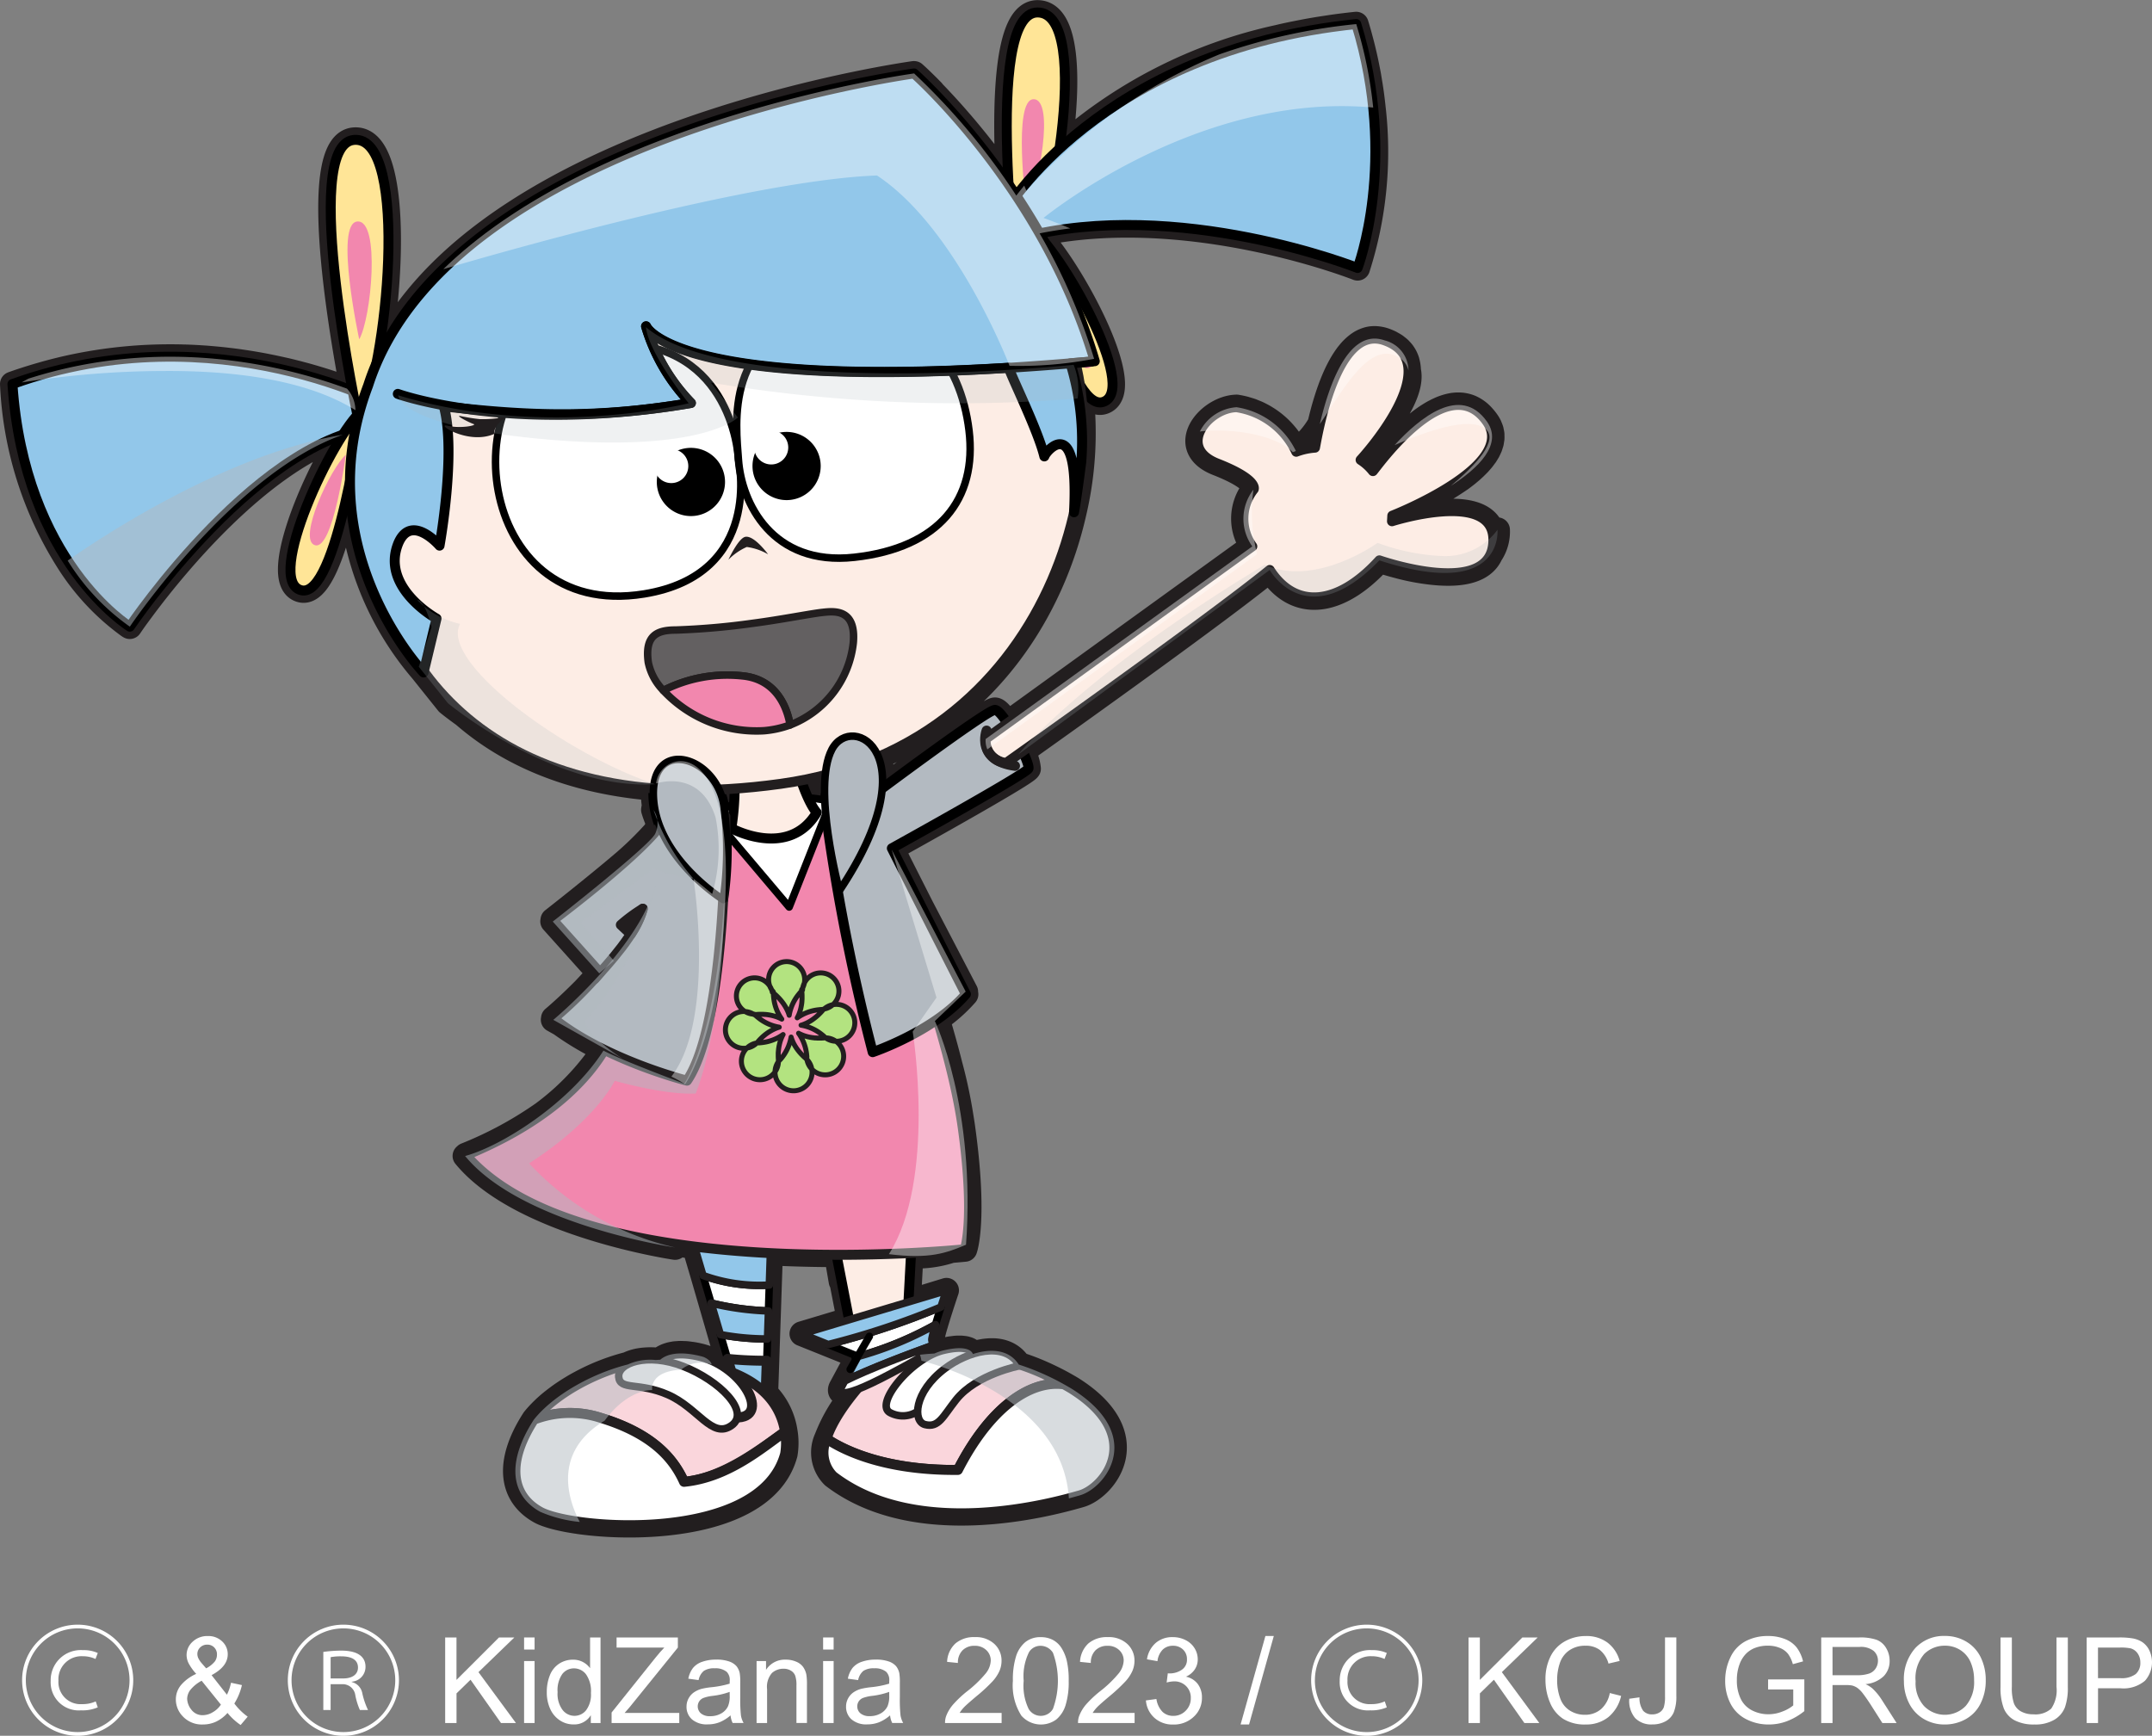 <svg xmlns="http://www.w3.org/2000/svg" width="216.021" height="174.265" viewBox="0 0 216.021 174.265">
  <rect x="0" y="0" width="216.021" height="174.265" fill="#808080" stroke="none"/>
  <g id="グループ_249" data-name="グループ 249" transform="translate(-905.804 -7132.014)">
    <g id="グループ_210" data-name="グループ 210" transform="translate(47.397 6739.928)">
      <path id="パス_832" data-name="パス 832" d="M1008.726,445.277a4.8,4.8,0,0,1-.444.543c-.614-4.438-10.145-1.4-10.145-1.4l.031-.562a35.7,35.7,0,0,0,6.871-3.675l.026-.018c.148-.108.292-.218.433-.328l.058-.044c.133-.1.26-.211.386-.318l.077-.063c.118-.1.23-.2.34-.307.031-.028.063-.055.092-.083.1-.1.2-.2.3-.3l.1-.1c.089-.1.17-.191.252-.287.033-.04.07-.079.1-.118.075-.093.143-.187.211-.281.031-.043.068-.087.1-.13.062-.091.115-.183.17-.274.028-.048.06-.1.087-.143.048-.089.087-.178.128-.268.022-.051.05-.1.071-.152.035-.088.059-.177.086-.266.016-.052.038-.105.051-.158.021-.088.031-.177.044-.265.007-.053.021-.107.026-.16a2.429,2.429,0,0,0,0-.27c0-.052,0-.105,0-.158a2.294,2.294,0,0,0-.053-.28c-.01-.049-.013-.1-.028-.147a2.608,2.608,0,0,0-.116-.305c-.018-.04-.028-.081-.047-.122a3.061,3.061,0,0,0-.252-.425c-.11-.156-.224-.3-.338-.428l-.086-.1a4.047,4.047,0,0,0-.343-.339l-.009-.01a3.8,3.8,0,0,0-.368-.276q-.045-.03-.09-.057a3.388,3.388,0,0,0-.358-.194l-.022-.011a2.878,2.878,0,0,0-.39-.139l-.094-.026a3.09,3.09,0,0,0-.365-.07c-.013,0-.024-.005-.036-.006a3.2,3.2,0,0,0-.4-.02l-.1,0a3.42,3.42,0,0,0-.362.03c-.018,0-.036,0-.053.006-.136.019-.272.048-.408.081l-.107.028c-.116.032-.232.067-.349.108l-.073.024c-.133.048-.267.1-.4.163l-.116.053c-.11.051-.218.1-.326.162-.032.016-.064.031-.1.048-.13.071-.259.145-.388.223l-.129.081c-.1.062-.2.125-.293.191-.04.027-.079.052-.119.08-.122.084-.243.172-.363.262-.049.036-.1.073-.145.11l-.25.2-.143.116c-.111.091-.221.184-.329.278l-.166.146-.2.176c-.057.053-.115.105-.17.157-.1.09-.192.181-.286.272l-.191.188-.133.133c-.225.228-.442.454-.648.678l-.033.034h0l-.015.017.014-.017c-1.37.6-2.558,1.193-3.294,1.573-.071-.049-.118-.079-.118-.079a29.426,29.426,0,0,0,2.525-3.233c1.4-1.913,2.653-4.163,2.28-5.741a3.516,3.516,0,0,0-.144-.937l0-.01a2.932,2.932,0,0,0-.16-.4c-.006-.012-.01-.025-.017-.038a2.768,2.768,0,0,0-.209-.344c-.015-.021-.027-.042-.041-.062a2.873,2.873,0,0,0-.255-.291c-.025-.026-.047-.054-.073-.079a3.349,3.349,0,0,0-.3-.245c-.038-.029-.07-.06-.109-.087a4.069,4.069,0,0,0-.362-.214c-.046-.025-.084-.053-.132-.077a5.232,5.232,0,0,0-.581-.246,3.281,3.281,0,0,0-.415-.116l-.118-.021a2.852,2.852,0,0,0-.3-.037c-.036,0-.072-.006-.108-.007a2.685,2.685,0,0,0-.382.016l-.026,0a2.709,2.709,0,0,0-.341.07c-.034.009-.068.02-.1.031a2.75,2.75,0,0,0-.27.1c-.029.012-.058.023-.087.037a3.131,3.131,0,0,0-.336.182l-.037.025a3.477,3.477,0,0,0-.285.206c-.03.022-.058.046-.086.069-.083.069-.165.142-.245.219l-.065.061c-.1.1-.2.205-.294.317-.012.015-.024.031-.037.046-.082.1-.163.2-.242.3l-.07.1c-.075.1-.148.209-.219.319-.016.022-.03.044-.045.067q-.129.2-.252.414l-.038.068c-.068.12-.135.243-.2.368l-.059.113c-.064.126-.128.255-.189.386l-.033.068c-.072.155-.141.312-.21.471l-.038.092q-.081.193-.159.39c-.016.042-.034.085-.051.128-.053.139-.106.279-.157.42l-.023.064c-.058.16-.114.322-.168.483-.015.042-.029.085-.042.127-.04.121-.078.241-.116.361l-.047.15c-.041.132-.08.263-.119.393l-.024.081c-.044.151-.086.3-.127.449l-.045.167c-.025.094-.05.188-.074.28-.017.063-.032.125-.048.186-.023.092-.046.181-.068.271s-.048.2-.071.294c-.015.063-.031.126-.044.187h0l-.006.027.006-.027a8.541,8.541,0,0,1-2.406,2.7c-.03-.067-.081-.172-.156-.312l-.014-.023c-.034-.063-.07-.129-.114-.2s-.077-.127-.119-.194c-.018-.028-.031-.053-.05-.082-.067-.1-.141-.213-.223-.327l-.023-.03c-.075-.1-.155-.21-.243-.32l-.062-.072c-.079-.1-.162-.194-.251-.294-.029-.032-.061-.065-.092-.1q-.127-.138-.268-.276c-.039-.038-.081-.076-.121-.114-.093-.087-.188-.173-.29-.258-.049-.042-.1-.082-.148-.123-.1-.081-.207-.161-.315-.24-.058-.042-.116-.084-.177-.125q-.164-.113-.34-.219c-.067-.042-.133-.083-.2-.123-.119-.068-.245-.132-.372-.2-.075-.038-.149-.076-.227-.113-.133-.061-.274-.117-.414-.172-.081-.032-.158-.066-.241-.1-.158-.056-.323-.1-.489-.152-.076-.021-.148-.047-.227-.067-.248-.063-.506-.118-.776-.161a3.4,3.4,0,0,0-.555.06l-.03.006a3.991,3.991,0,0,0-.524.142l-.046.017a4.547,4.547,0,0,0-.494.21l-.052.027a4.793,4.793,0,0,0-.463.272l-.047.031a4.736,4.736,0,0,0-.427.328l-.037.031a4.787,4.787,0,0,0-.386.381l-.021.023a3.964,3.964,0,0,0-.334.432l-.006.008c-.83,1.257-.736,2.808,1.5,3.683,4.149,1.628,3.65,2.583,3.65,2.583a.344.344,0,0,0,.007-.2c-.014.082-.024.163-.036.245a4.751,4.751,0,0,0-.111,5.693L959.54,464.7c-.51-.783-.988-1.35-1.266-1.343-.651.018-7.907,5.349-11.31,7.875a6.961,6.961,0,0,0-.391-3.159c11.293-4.91,17.467-14.865,19.654-24.553v.006c0-.011.006-.029.009-.042a34.9,34.9,0,0,0,.574-12.762c.769,1.272,1.569,1.985,2.354,1.715,3.12-1.075-2.367-11.748-5.92-16.061-.109-.2-.219-.387-.328-.581.028-.1.056-.2.086-.3.944-.187,1.892-.342,2.842-.459h0c14.354-1.777,28.84,3.969,28.84,3.969a38.3,38.3,0,0,0,1.565-16.111h0c-.024-.243-.054-.49-.083-.737-.025-.212-.053-.426-.082-.641s-.061-.452-.1-.681c-.024-.167-.053-.336-.081-.5-.033-.205-.066-.409-.1-.616-.031-.171-.063-.344-.1-.516-.039-.21-.081-.421-.124-.633q-.052-.255-.108-.512c-.049-.224-.1-.449-.154-.675-.038-.162-.076-.323-.116-.486-.062-.255-.13-.512-.2-.77-.036-.137-.07-.273-.109-.41-.109-.4-.224-.8-.348-1.2-.737.076-1.458.165-2.168.262-.254.035-.5.074-.751.112-.443.066-.882.134-1.315.208-.308.052-.613.107-.917.164q-.515.1-1.021.2c-.349.071-.7.142-1.036.219-.223.049-.44.1-.659.154a48.394,48.394,0,0,0-21.924,11.2c1-6.963.823-13.681-2.2-13.687-3.192-.007-3.354,9.317-2.916,17.237-.1-.143-.2-.281-.294-.421-.131-.187-.262-.373-.391-.555l-.355-.491-.266-.362q-.294-.4-.586-.785c-.077-.1-.153-.2-.23-.3-.125-.163-.249-.325-.372-.483-.061-.078-.12-.154-.181-.23q-.325-.418-.646-.814l-.18-.221q-.592-.729-1.151-1.382l-.146-.169q-.322-.373-.629-.722l-.105-.119c-.116-.131-.231-.259-.343-.384-.029-.032-.058-.062-.086-.094-.2-.221-.392-.431-.579-.633l-.124-.132q-.462-.5-.862-.907L952,401.24l-.371-.377-.128-.128c-.066-.065-.128-.127-.19-.187l-.136-.134-.242-.235-.119-.115-.12-.114-.168-.159-.078-.073-.1-.089-.044-.041-.089-.08-.021-.019-.024-.022-.031,0-.013,0-.07.01-.046.007-.089.013-.087.013-.073.011c-.225.034-.544.084-.945.15l-.054.009-.309.052-.056.01c-8.312,1.412-43.486,8.523-52.216,28.884,1.736-8.7,2.128-22.865-2.233-22.5-4.4.366-1.512,17.98-.144,25.191q-.42-.162-.877-.327c-.155-.056-.311-.112-.472-.168-.123-.044-.247-.087-.374-.13-.251-.086-.506-.172-.77-.257-.115-.038-.235-.075-.353-.112-.188-.06-.378-.119-.573-.178-.14-.042-.279-.085-.422-.127-.284-.083-.573-.167-.869-.249l-.425-.113q-.3-.081-.609-.159c-.164-.042-.329-.084-.5-.125-.284-.07-.574-.138-.868-.2-.2-.046-.4-.089-.6-.132s-.389-.083-.585-.122-.4-.081-.6-.12c-.248-.047-.5-.092-.753-.136-.291-.051-.585-.1-.882-.146-.181-.029-.363-.056-.546-.083-.234-.034-.468-.068-.707-.1-.194-.025-.392-.048-.588-.072-.393-.047-.789-.091-1.192-.13l-.505-.046c-.268-.023-.536-.046-.808-.065L878.6,428q-.783-.051-1.586-.076c-.154,0-.31-.009-.466-.012q-1.425-.031-2.91.024l-.447.019q-1.5.072-3.059.247l-.458.054q-1.555.192-3.157.5l-.5.1q-1.582.325-3.2.78l-.581.168c-.854.253-1.713.525-2.579.837a36.24,36.24,0,0,0,5.545,17.724h0l0,0a23.508,23.508,0,0,0,6.09,6.536h0c.044.029.078.052.1.066l.006,0,.035.022s.039-.058.112-.163l.013-.019.136-.2.012-.016c.115-.164.265-.376.448-.63l0,0,.3-.406.019-.026.345-.465.012-.016c3.189-4.268,11.4-14.328,19.98-17.325h0c-3.182,4.943-7.2,14.8-4.192,15.6,2.121.564,3.858-5.731,4.932-11.037a30.044,30.044,0,0,0,7.206,19.115l2.61,3.262s.586.485,1.607,1.214c4.485,3.9,10.717,6.668,19.041,7.348a7.2,7.2,0,0,0-.016.854,8.888,8.888,0,0,0,.2,1.473,2.152,2.152,0,0,0-.168-.3s.041.146.129.4a1.96,1.96,0,0,0-.149-.264,10.661,10.661,0,0,0,.39,1.078,2.679,2.679,0,0,0-.068-.352l.01.028c.028.1.055.188.085.282,0,.042.006.084.008.127-.014-.03-.023-.056-.035-.085a2.427,2.427,0,0,1,0,.539,2.3,2.3,0,0,1-.154.507,33.439,33.439,0,0,1-3.093,3.057c-3.039,2.6-7.242,5.884-7.242,5.884l.063.069-.083.065,4.626,5.158-.294.43c-.279.311-.682.753-1.148,1.245-1.746,1.771-3.11,2.907-3.11,2.907l.073.057-.092.078.749.42a29.126,29.126,0,0,0,4.371,2.589l-.057.1-.032-.017a25.947,25.947,0,0,1-6.1,6.349,38.123,38.123,0,0,1-7.7,4.153c.011.014.024.026.036.04l-.125.04c5.686,6.913,21.084,9.181,21.084,9.181a22.961,22.961,0,0,1-3.067-.875c1.648.316,3.326.576,5.007.786l.858,2.906,2.8,9.655a7.8,7.8,0,0,0-3.046-1.565c-.271-.068-.528-.121-.772-.161-.084-.015-.158-.02-.239-.03-.153-.022-.309-.045-.451-.056-.08-.006-.15,0-.227-.008-.13-.005-.263-.013-.383-.011-.066,0-.122.01-.185.014-.12.007-.241.013-.35.027-.047.007-.088.018-.133.026a3.286,3.286,0,0,0-.329.067c-.031.008-.056.019-.086.028a3.1,3.1,0,0,0-.306.107c-.016.007-.03.016-.047.023a2.485,2.485,0,0,0-.277.146l-.02.015a1.831,1.831,0,0,0-.238.179h0c-.139,0-.282.015-.424.023h-.044a6.978,6.978,0,0,0-1.191.016l-.019,0c-.123.013-.242.029-.358.048h0a4.5,4.5,0,0,0-.927.253l-.03.012c-.087.036-.17.073-.249.114h-.009a20.949,20.949,0,0,0-4.629,1.8l-.233.125c-.162.089-.323.178-.481.27-.108.062-.212.127-.317.191-.215.13-.426.262-.632.4-.132.087-.263.175-.391.264-.1.072-.205.145-.3.219q-.219.16-.429.325c-.073.057-.148.114-.22.172-.2.164-.4.332-.584.5-.057.051-.11.1-.166.156-.142.134-.28.269-.411.406-.053.055-.106.109-.158.165-.17.185-.334.37-.482.558-2.85,4.421-2.222,7.66.644,9.241a3.5,3.5,0,0,0,.334.159c.04.018.087.035.131.052.087.035.175.069.273.1.061.022.127.043.192.064.09.028.181.057.277.085l.245.068c.091.024.184.048.28.071s.2.048.3.071c.088.02.18.039.271.058.118.025.235.05.358.074l.215.039c.307.055.628.108.965.156l.135.021h0c6.681.925,18.692.254,20.609-6.83a6.689,6.689,0,0,0-.009-2.226q-.2.138-.413.291.215-.153.413-.291a6.845,6.845,0,0,0-1.946-3.839l.112-3.291.073-2.187.095-2.808.087-2.6.108-3.207c2.315.119,4.553.168,6.635.17l.461,2.686.056-.022.748,3.854-4.737,1.422,2.642,1.062,2.794,1.124.062.315-1.2,2.23-.357.663s-.627,1.007,1.531.211a16.255,16.255,0,0,0-3,4.91,3.345,3.345,0,0,0,.672,3.766c8.331,6.376,21.57,2.828,24.556,1.981l.219-.062c2.5-.715,6.694-5.943-.816-10.681-.263-.16-.525-.309-.787-.456-.356-.2-.71-.384-1.063-.561-.1-.049-.194-.094-.291-.141-.269-.13-.535-.255-.8-.372l-.271-.119c-.318-.136-.632-.263-.945-.382l-.083-.032q-.551-.207-1.092-.381l-.012-.017a3.1,3.1,0,0,0-.374-.469l-.044-.045a2.782,2.782,0,0,0-.708-.505l-.037-.018a3.076,3.076,0,0,0-.5-.188l-.049-.015a3.85,3.85,0,0,0-.852-.118c-.037,0-.073,0-.11,0a5.03,5.03,0,0,0-.516.024l-.083.007c-.094.01-.188.023-.283.039l-.135.024c-.159.029-.317.063-.476.1l-.133.035c-.1.027-.192.054-.289.085a.7.7,0,0,0-.112-.181l-.008-.008a.854.854,0,0,0-.163-.144l-.034-.02a1.2,1.2,0,0,0-.2-.1.834.834,0,0,0-.08-.024,1.654,1.654,0,0,0-.229-.06c-.045-.009-.1-.012-.147-.018-.078-.009-.155-.02-.244-.023-.071,0-.154,0-.233,0s-.156,0-.244.007c-.11.008-.233.026-.354.042-.074.01-.14.014-.218.027-.208.034-.429.078-.671.134-.138.033-.279.076-.42.123l-.084.028c-.143.05-.285.1-.427.167h0l-.027,0c-.293.016-.579.036-.852.061.913-.573.988-.765.881-.94-.089-.146-.3-.282-.245-.626a14.4,14.4,0,0,1,.359-1.4c.167-.567.366-1.2.548-1.767.293-.912.543-1.65.543-1.65L949.6,522.8l.248-4.623a11.117,11.117,0,0,0,4.051-.547c.874-.071,1.359-.121,1.359-.121a3.723,3.723,0,0,0,.12-.456h0v0c.241-1.134.679-4.517-.336-11.8-.051-.361-.11-.73-.171-1.1a47.956,47.956,0,0,0-1.088-5.11c-.389-1.547-.823-3.1-1.276-4.614a15.272,15.272,0,0,0,2.86-2.521l-.1-.189.075-.071-4.426-8.49c-1.628-3.215-2.985-5.9-2.985-5.9s13.494-7.464,13.712-8a4.43,4.43,0,0,0-.573-1.741c4.981-3.539,19.813-14.123,24.793-18.2a5.112,5.112,0,0,0,.467.652c.064.081.131.151.2.227l.037.041c2.591,2.955,6.483,2.314,10.306-1.886,0,0,.769.268,1.9.56a22.212,22.212,0,0,0,3.185.617c2.525.306,5.217.12,6.075-1.791A4.06,4.06,0,0,0,1008.726,445.277Zm-77.609,28h0l.021-.012Zm-.535-1.927.013.03-.014-.03Zm.455,1.395c-.008-.04-.02-.078-.029-.118C931.017,472.663,931.029,472.7,931.037,472.741Zm-.114-.474c-.01-.038-.024-.074-.035-.112C930.9,472.193,930.913,472.229,930.923,472.267Zm-.147-.456-.036-.088Zm1.311.993.006,0h0Zm.071-1.548h0c0,.021,0,.042,0,.063Zm0,.115c-.009.5-.031.975-.062,1.412C932.126,472.346,932.148,471.87,932.157,471.371Zm-.543,1.639-.035.017Zm.1,3.148-.407-.481h0l.407.482Zm9.2-1.348Zm.38-.934,0-.023h0Zm-.466-1.54.07.01Zm-1.323-.163c-.045-.1-.088-.2-.131-.3.043.1.086.2.131.3h0Zm-.642-1.612q.053.15.108.3C938.939,470.76,938.9,470.661,938.868,470.561Zm.161.443c.038.1.077.2.116.3C939.106,471.206,939.067,471.105,939.029,471Zm.172.442c.041.1.082.2.124.3C939.283,471.65,939.242,471.549,939.2,471.446Zm-16.524,12.625c.024-.059.048-.118.07-.177C922.725,483.953,922.7,484.012,922.677,484.071Zm-.539,1.12c-.015.024-.027.049-.041.074C922.111,485.24,922.123,485.215,922.138,485.191Zm.357-.7c-.029.062-.057.123-.087.184C922.438,484.616,922.466,484.555,922.495,484.493Zm-.76,1.367-.027.042h0c.013-.019.022-.038.034-.057l0,0c-.013.02-.024.041-.037.061h0Zm19.413-13.476.05.008h0Zm.031-1.112v0Zm-9.411,58.336.072.243-.051-.042Zm.266,9.613c-.079.042-.159.083-.239.124C931.875,539.3,931.955,539.263,932.034,539.221Zm-.67.341c-.074.036-.151.07-.227.106C931.213,539.632,931.29,539.6,931.364,539.562Zm1.955-1.077-.25.151Zm-.634.376-.246.139Zm1.246-.761c-.083.054-.167.108-.252.161C933.764,538.208,933.848,538.154,933.931,538.1Zm-3.25,1.776-.2.083Zm-.7.281-.139.049Zm-2.071.581-.024.005h0Zm-.024.005c.061-.01.119-.025.18-.036C928.008,540.718,927.95,540.733,927.889,540.743Zm.778-.161c.107-.026.211-.058.316-.086C928.878,540.524,928.774,540.556,928.667,540.582Zm.755-.209c.116-.035.228-.076.341-.115C929.65,540.3,929.538,540.338,929.422,540.373Zm.733-.25c.116-.043.23-.09.345-.136C930.385,540.033,930.271,540.08,930.155,540.123Zm.712-.286c.113-.049.225-.1.338-.153C931.092,539.736,930.981,539.788,930.867,539.837Zm.686-.316c.112-.055.221-.11.33-.167C931.774,539.411,931.665,539.466,931.553,539.521Zm.664-.341c.108-.058.214-.117.32-.176C932.431,539.063,932.325,539.122,932.217,539.18Zm.639-.359c.1-.061.207-.122.309-.184C933.063,538.7,932.961,538.76,932.856,538.821Zm.615-.374q.15-.093.294-.186Q933.621,538.354,933.471,538.447Zm.593-.382c.093-.061.186-.123.277-.185C934.25,537.942,934.158,538,934.064,538.065Zm.565-.384.263-.182Zm.545-.383.244-.174C935.337,537.181,935.255,537.239,935.174,537.3Zm1.173-.853c.092-.068.181-.132.27-.2Zm-.635.464.22-.16Zm.819-.6c.09-.064.181-.13.267-.19C936.712,536.175,936.621,536.241,936.531,536.3Zm-2.263,1.576.254-.169Zm.567-.38.256-.178Zm.539-.373.272-.193Zm.517-.367.418-.3Zm60.4-97.452c-.029.037-.053.066-.065.079-.049-.07-.1-.139-.161-.206.057.067.112.136.161.206C996.235,439.376,996.26,439.345,996.288,439.309Zm-.271-.177c-.046-.052-.093-.1-.142-.15C995.924,439.03,995.971,439.08,996.017,439.132Zm-.8-.71-.014-.01Zm.617.514c-.056-.054-.113-.108-.171-.158C995.717,438.828,995.774,438.881,995.83,438.936Zm-.187-.173c-.063-.055-.123-.105-.182-.152C995.52,438.658,995.58,438.708,995.643,438.763Zm-.248-.2-.089-.068Zm3.375-5.654-.017.033Zm-.8,1.424c-.015.025-.03.049-.046.073C997.936,434.378,997.951,434.354,997.966,434.329Zm-7.178.8.016-.07Zm-.087.4,0-.019Zm-.272,1.393c-.009.045-.017.082-.022.106C990.412,437.006,990.42,436.97,990.429,436.924Z" fill="#221e1f" stroke="#221e1f" stroke-linecap="round" stroke-linejoin="round" stroke-width="2.5"/>
      <g id="グループ_202" data-name="グループ 202">
        <path id="パス_833" data-name="パス 833" d="M960.617,421.493s-3.6-28.169,1.944-28.157C968.211,393.348,963.908,416.8,960.617,421.493Z" fill="#ffe597" stroke="#000" stroke-linecap="round" stroke-linejoin="round" stroke-width="1"/>
        <path id="パス_834" data-name="パス 834" d="M961.419,412.814s-1.378-10.772.743-10.768C964.323,402.05,962.677,411.021,961.419,412.814Z" fill="#f287ae"/>
        <path id="パス_835" data-name="パス 835" d="M961.775,414.884s3.85,18.767,7.389,17.548C972.765,431.191,964.9,417.159,961.775,414.884Z" fill="#ffe597" stroke="#000" stroke-linecap="round" stroke-linejoin="round" stroke-width="1"/>
        <path id="パス_836" data-name="パス 836" d="M963.3,418.467s2.316,11.281,4.442,10.548C969.9,428.269,965.176,419.834,963.3,418.467Z" fill="#f287ae"/>
        <path id="パス_837" data-name="パス 837" d="M941.691,514.54l3.486,17.968,3.934-.626.983-18.326S947.59,515.7,941.691,514.54Z" fill="#fdede5" stroke="#000" stroke-linecap="round" stroke-linejoin="round" stroke-width="1"/>
        <g id="グループ_195" data-name="グループ 195">
          <path id="パス_838" data-name="パス 838" d="M965.22,531.069a23.076,23.076,0,0,0-18.344-2.136s-4.353,4.037-5.5,7.588c1.421.969,5.544,3.209,13.188,3.139C957.662,533.6,961.672,530.585,965.22,531.069Z" fill="#fad6dc" stroke="#221e1f" stroke-linecap="round" stroke-linejoin="round" stroke-width="1"/>
          <path id="パス_839" data-name="パス 839" d="M942.048,540.287c8.55,6.543,22.273,2.634,24.775,1.919s6.694-5.943-.816-10.681c-.263-.16-.525-.309-.787-.456-3.548-.484-7.558,2.531-10.656,8.591-7.644.07-11.767-2.17-13.188-3.139A3.345,3.345,0,0,0,942.048,540.287Z" fill="#fff" stroke="#221e1f" stroke-linecap="round" stroke-linejoin="round" stroke-width="1"/>
        </g>
        <g id="グループ_196" data-name="グループ 196">
          <path id="パス_840" data-name="パス 840" d="M952.861,523.3a78.6,78.6,0,0,1-11.316,3.763l2.985,1.2,0,0a34.872,34.872,0,0,0,7.786-3.2C952.48,524.505,952.679,523.873,952.861,523.3Z" fill="#fff" stroke="#000" stroke-linecap="round" stroke-linejoin="round" stroke-width="0.75"/>
          <path id="パス_841" data-name="パス 841" d="M953.4,521.655l-14.5,4.351,2.642,1.062a78.6,78.6,0,0,0,11.316-3.763C953.154,522.393,953.4,521.655,953.4,521.655Z" fill="#92c7ea" stroke="#221e1f" stroke-linecap="round" stroke-linejoin="round" stroke-width="0.75"/>
          <path id="パス_842" data-name="パス 842" d="M952.313,525.072a34.872,34.872,0,0,1-7.786,3.2l-1.323,2.465c2.392-1.2,6.448-2.723,8.995-3.641-.089-.146-.3-.282-.245-.626A14.4,14.4,0,0,1,952.313,525.072Z" fill="#92c7ea" stroke="#221e1f" stroke-linecap="round" stroke-linejoin="round" stroke-width="0.75"/>
          <path id="パス_843" data-name="パス 843" d="M942.847,531.4s-1.16,1.856,5.047-1.451c4.158-2.215,4.488-2.555,4.3-2.853-2.547.918-6.6,2.438-8.995,3.641Z" fill="#fff" stroke="#221e1f" stroke-linecap="round" stroke-linejoin="round" stroke-width="0.75"/>
        </g>
        <g id="グループ_197" data-name="グループ 197">
          <path id="パス_844" data-name="パス 844" d="M935.79,516.408l.09-2.673s-2.95,2.5-8.4,1.34l.488,1.653A21.751,21.751,0,0,0,935.79,516.408Z" fill="none" stroke="#f287ae" stroke-linecap="round" stroke-linejoin="round" stroke-width="1"/>
          <path id="パス_845" data-name="パス 845" d="M935.632,521.1a16.571,16.571,0,0,1-6.659-.96l.817,2.766a27.874,27.874,0,0,0,5.755.791Z" fill="#fff" stroke="#000" stroke-linecap="round" stroke-linejoin="round" stroke-width="0.75"/>
          <path id="パス_846" data-name="パス 846" d="M930.723,526.07l.721,2.44a37.323,37.323,0,0,0,3.933.185l.073-2.187A25.133,25.133,0,0,1,930.723,526.07Z" fill="#fff" stroke="#000" stroke-linecap="round" stroke-linejoin="round" stroke-width="0.75"/>
          <path id="パス_847" data-name="パス 847" d="M935.632,521.1l.158-4.7a21.751,21.751,0,0,1-7.826.32l1.009,3.415A16.571,16.571,0,0,0,935.632,521.1Z" fill="#92c7ea" stroke="#221e1f" stroke-linecap="round" stroke-linejoin="round" stroke-width="0.75"/>
          <path id="パス_848" data-name="パス 848" d="M935.545,523.7a27.874,27.874,0,0,1-5.755-.791l.933,3.161a25.133,25.133,0,0,0,4.727.438Z" fill="#92c7ea" stroke="#221e1f" stroke-linecap="round" stroke-linejoin="round" stroke-width="0.75"/>
          <path id="パス_849" data-name="パス 849" d="M931.444,528.51l1.128,3.82h2.681l.124-3.635A37.323,37.323,0,0,1,931.444,528.51Z" fill="#92c7ea" stroke="#221e1f" stroke-linecap="round" stroke-linejoin="round" stroke-width="1"/>
        </g>
        <g id="グループ_198" data-name="グループ 198">
          <path id="パス_850" data-name="パス 850" d="M918.66,534.416c5.162,1.566,7.308,4,8.411,6.438,4.057-.351,7.963-3.529,10.14-5.029-.424-2.665-2.486-6.633-11.707-7.209-4.517-.282-10.845,2.638-13.512,6A10.018,10.018,0,0,1,918.66,534.416Z" fill="#fad6dc" stroke="#221e1f" stroke-linecap="round" stroke-linejoin="round" stroke-width="1"/>
          <path id="パス_851" data-name="パス 851" d="M912.636,543.862c3.321,1.833,22.143,3.212,24.584-5.811a6.689,6.689,0,0,0-.009-2.226c-2.177,1.5-5.678,4.6-10.14,5.029-1.1-2.436-3.249-4.872-8.411-6.438a10.018,10.018,0,0,0-6.668.2C909.142,539.042,909.77,542.281,912.636,543.862Z" fill="#fff" stroke="#221e1f" stroke-linecap="round" stroke-linejoin="round" stroke-width="1"/>
        </g>
        <path id="パス_852" data-name="パス 852" d="M948.367,482.4s5.371,13.509,6.674,22.841.215,12.262.215,12.262-38.466,4.015-50.076-9.441c14.858-6.1,15.585-14.843,15.733-15.463l3.364-15.354,19.261-2.822A29.069,29.069,0,0,1,948.367,482.4Z" fill="#f287ae" stroke="#221e1f" stroke-linecap="round" stroke-linejoin="round" stroke-width="1"/>
        <path id="パス_853" data-name="パス 853" d="M931,482.4s-6.728-4.178-7-10.308,6.511-4.069,7.108,1.139A34.965,34.965,0,0,1,931,482.4Z" fill="#b3bac1" stroke="#000" stroke-linecap="round" stroke-linejoin="round" stroke-width="1"/>
        <path id="パス_854" data-name="パス 854" d="M941.533,475.45a204.28,204.28,0,0,0,4.477,22.268s6.155-2.078,9.356-5.821c-2.28-4.449-7.433-14.649-7.433-14.649s13.494-7.464,13.712-8-2.517-5.915-3.371-5.893-13.055,9.176-13.055,9.176-2.473-3.809-3.938-.608C941.389,473.6,941.533,475.45,941.533,475.45Z" fill="#b3bac1" stroke="#000" stroke-linecap="round" stroke-linejoin="round" stroke-width="1"/>
        <path id="パス_855" data-name="パス 855" d="M930.011,474.143l7.615,9.005,4.2-10.642S933.233,470.72,930.011,474.143Z" fill="#fff" stroke="#000" stroke-linecap="round" stroke-linejoin="round" stroke-width="0.75"/>
        <path id="パス_856" data-name="パス 856" d="M938.057,467.916s1.086,4.287,2.333,5.751c-2.82,4.72-8.571,1.574-8.571,1.574a26.361,26.361,0,0,0,.217-6.62A15.6,15.6,0,0,1,938.057,467.916Z" fill="#fdede5" stroke="#000" stroke-linecap="round" stroke-linejoin="round" stroke-width="1"/>
        <path id="パス_857" data-name="パス 857" d="M895.476,443.478c.719,14.763,11.806,31.395,41.3,27.3,28.638-3.981,34.682-34.777,27.774-47.01C964.552,423.763,894.182,416.855,895.476,443.478Z" fill="#fdede5" stroke="#221e1f" stroke-linecap="round" stroke-linejoin="round" stroke-width="1"/>
        <path id="パス_858" data-name="パス 858" d="M897.915,433.16s-17.739-9.929-38.258-2.516C860.848,448.516,871.439,455,871.439,455s13.37-19.857,25.814-20.121C898.709,434.219,897.915,433.16,897.915,433.16Z" fill="#92c7ea" stroke="#000" stroke-linecap="round" stroke-linejoin="round" stroke-width="1"/>
        <path id="パス_859" data-name="パス 859" d="M959.338,413.3s9.4-16.15,35.214-18.8c4.236,13.768.132,24.49.132,24.49s-18-7.148-33.757-3.045C959.338,415.553,959.338,413.3,959.338,413.3Z" fill="#92c7ea" stroke="#000" stroke-linecap="round" stroke-linejoin="round" stroke-width="1"/>
        <path id="パス_860" data-name="パス 860" d="M996.871,448.343c-4.183,4.6-8.454,4.945-11.006.966-6.021,4.924-26.447,19.368-26.447,19.368a2.229,2.229,0,0,1-2.068-2.4l26.766-19.337a4.753,4.753,0,0,1,.14-5.738s.5-.955-3.65-2.583-.911-5.6,1.926-5.651a7.945,7.945,0,0,1,5.993,4.471,6.758,6.758,0,0,1,1.882-.41c.171-.771,1.987-12.555,7-10.768,6.546,2.333-2.42,12-2.42,12a5.054,5.054,0,0,1,1.236,1.122c.335-.346,7.511-10.575,11.451-4.971,3.165,4.5-9.506,9.443-9.506,9.443l-.031.562s10.178-3.247,10.178,1.865C1008.315,452.344,996.871,448.343,996.871,448.343Z" fill="#fdede5" stroke="#221e1f" stroke-linecap="round" stroke-linejoin="round" stroke-width="1"/>
        <path id="パス_861" data-name="パス 861" d="M932.533,438.22c-.238-3.669-2.867-14.093-16.807-11.125-11.925,2.539-9.991,27.433,7.339,24.618C935.136,449.752,932.533,438.22,932.533,438.22Z" fill="#fff" stroke="#000" stroke-linecap="round" stroke-linejoin="round" stroke-width="0.75"/>
        <path id="パス_862" data-name="パス 862" d="M932.533,438.22c.3,4.351,3.387,10.727,11.636,9.814,8.521-.944,12.346-5.825,11.511-12.731s-5.159-12.9-14.014-11.554C930.96,425.371,932.3,434.848,932.533,438.22Z" fill="#fff" stroke="#000" stroke-linecap="round" stroke-linejoin="round" stroke-width="0.75"/>
        <path id="パス_863" data-name="パス 863" d="M942.668,481.5s-2.772-10.338-.756-14.173S951.825,467.8,942.668,481.5Z" fill="#b3bac1" stroke="#000" stroke-linecap="round" stroke-linejoin="round" stroke-width="0.75"/>
        <g id="グループ_199" data-name="グループ 199">
          <path id="パス_864" data-name="パス 864" d="M910.318,432.632l.017-.023Z"/>
        </g>
        <g id="グループ_200" data-name="グループ 200">
          <path id="パス_865" data-name="パス 865" d="M941,453.564c-1.163.122-4.227.735-7.043,1.1a73.078,73.078,0,0,1-7.718.674c-1.9,0-3.123.551-2.757,3.246a5.648,5.648,0,0,0,1.515,2.821,14.13,14.13,0,0,1,7.942-1.464c3.542.345,4.517,3.384,4.785,4.926a10,10,0,0,0,6.338-8.243C944.364,453.2,942.16,453.441,941,453.564Z" fill="#636061" stroke="#221e1f" stroke-linecap="round" stroke-linejoin="round" stroke-width="0.75"/>
          <path id="パス_866" data-name="パス 866" d="M932.935,459.943a14.13,14.13,0,0,0-7.942,1.464,12.8,12.8,0,0,0,10.123,4.039,9.949,9.949,0,0,0,2.6-.577C937.452,463.327,936.477,460.288,932.935,459.943Z" fill="#f287ae" stroke="#221e1f" stroke-linecap="round" stroke-linejoin="round" stroke-width="0.75"/>
        </g>
        <g id="グループ_201" data-name="グループ 201">
          <path id="パス_867" data-name="パス 867" d="M931.221,474.047s-4.286-4.557-6.238.488c-1.79,2.984-11.069,9.93-11.069,9.93l4.721,5.262a40.619,40.619,0,0,1-4.667,4.612c5.209,4.178,13.4,6.239,13.4,6.239C931.438,494.61,931.221,474.047,931.221,474.047ZM921.709,485.9l-.2-.228-.78-.734a15.757,15.757,0,0,1,2.2-1.621A9.15,9.15,0,0,1,921.709,485.9Z" fill="#b3bac1" stroke="#221e1f" stroke-linecap="round" stroke-linejoin="round" stroke-width="1"/>
        </g>
        <path id="パス_868" data-name="パス 868" d="M918.1,490.367c1.355-1.542,4.18-4.518,4.827-7.047" fill="none" stroke="#221e1f" stroke-linecap="round" stroke-linejoin="round" stroke-width="1"/>
        <path id="パス_869" data-name="パス 869" d="M928.684,530.939c-2.659-1.219-3.505-.621-4.215-.976s-.045-2.795,4.259-1.73,7.144,6.255,3.506,6.166C930.947,534.444,930.814,531.915,928.684,530.939Z" fill="#fff" stroke="#221e1f" stroke-linecap="round" stroke-linejoin="round" stroke-width="1"/>
        <path id="パス_870" data-name="パス 870" d="M955.061,529.986c1.42-.976,2.018-3.262-1.932-2.331-3.217.76-7.008,5.413-5.368,6.256a2.7,2.7,0,0,0,2.8-.154c.843-.955,2.174-2.286,2.174-2.286Z" fill="#fff" stroke="#221e1f" stroke-linecap="round" stroke-linejoin="round" stroke-width="0.75"/>
        <path id="パス_871" data-name="パス 871" d="M957.443,465.43s-1.136,2.992,2.852,3.545" fill="none" stroke="#221e1f" stroke-linecap="round" stroke-linejoin="round" stroke-width="1"/>
        <path id="パス_872" data-name="パス 872" d="M894.409,434.351s-5.99-27.76-.461-28.22C899.577,405.661,897.288,429.4,894.409,434.351Z" fill="#ffe597" stroke="#000" stroke-linecap="round" stroke-linejoin="round" stroke-width="1"/>
        <path id="パス_873" data-name="パス 873" d="M894.465,426.153s-2.511-11.636-.194-11.829C896.631,414.128,895.672,424.078,894.465,426.153Z" fill="#f287ae"/>
        <path id="パス_874" data-name="パス 874" d="M894.743,433.307s-2.5,18.993-6.118,18.031C884.944,450.357,891.79,435.8,894.743,433.307Z" fill="#ffe597" stroke="#000" stroke-linecap="round" stroke-linejoin="round" stroke-width="1"/>
        <path id="パス_875" data-name="パス 875" d="M893.121,437.748s-1.259,9.562-3.08,9.077C888.187,446.331,891.634,439,893.121,437.748Z" fill="#f287ae"/>
        <path id="パス_876" data-name="パス 876" d="M931,482.4s-6.728-4.178-7-10.308,6.511-4.069,7.108,1.139A34.965,34.965,0,0,1,931,482.4Z" fill="#b3bac1" stroke="#000" stroke-linecap="round" stroke-linejoin="round" stroke-width="0.75"/>
        <line id="線_8" data-name="線 8" y1="3.313" x2="1.927" transform="translate(943.749 526.249)" fill="none" stroke="#000" stroke-linecap="round" stroke-linejoin="round" stroke-width="0.75"/>
        <path id="パス_877" data-name="パス 877" d="M925.439,532.1c-2.929-1.274-4.791-.4-4.925-1.775s2.84-2.484,6.478-1.064,6.789,4.57,4.836,5.945S928.5,533.433,925.439,532.1Z" fill="#fff" stroke="#221e1f" stroke-linecap="round" stroke-linejoin="round" stroke-width="0.75"/>
        <path id="パス_878" data-name="パス 878" d="M960.76,529.208s-4.341.826-6.387,3.417c-1.331,1.685-1.739,2.826-3.106,2.484-1.243-.31-1.157-3.253,1.995-5.634C955.437,527.833,959.253,526.59,960.76,529.208Z" fill="#fff" stroke="#221e1f" stroke-linecap="round" stroke-linejoin="round" stroke-width="0.75"/>
      </g>
      <g id="sombraluces">
        <path id="パス_879" data-name="パス 879" d="M931.113,473.233a5.965,5.965,0,0,0-1.5-3.349c.819-.024,1.663-.074,2.52-.136a24.789,24.789,0,0,1-.035,3.053,6.889,6.889,0,0,0-.977.472C931.116,473.259,931.115,473.247,931.113,473.233Zm10.276,1.508-.471.069.378-.959C941.324,474.149,941.354,474.445,941.389,474.741Zm-10.059,1.474c-.005-.177-.013-.357-.023-.539l.408.483Zm9.868-3.823c-.407-.066-.991-.15-1.688-.219a25.756,25.756,0,0,1-1.157-3.2c1.1-.2,2.162-.429,3.19-.687A13.474,13.474,0,0,0,941.2,472.392Zm-20.471,12.549a15.757,15.757,0,0,1,2.2-1.621l-1.539,2.247Zm.982.962h0l.039-.062C921.733,485.861,921.722,485.882,921.709,485.9Zm.387-.636c.017-.029.031-.059.047-.089C922.127,485.208,922.113,485.238,922.1,485.267Zm.31-.587c.032-.063.061-.126.09-.189C922.467,484.554,922.438,484.617,922.406,484.68Zm.271-.607c.024-.06.048-.119.07-.179C922.725,483.954,922.7,484.013,922.677,484.073Z" fill="none"/>
        <path id="パス_880" data-name="パス 880" d="M924.287,470.61s4.435-1.535,5.97,3.411a16.092,16.092,0,0,1-.34,7.677c-.171-.171-1.877-1.535-1.877-1.535s2.217,14.071-2.217,19.872a10.12,10.12,0,0,1,1.364.768s3.753-4.947,4.094-20.129S924.628,467.369,924.287,470.61Z" fill="none" opacity="0.4" style="mix-blend-mode: overlay;isolation: isolate"/>
        <path id="パス_881" data-name="パス 881" d="M924.033,473.264a20.3,20.3,0,0,0,4.007,6.9,15.872,15.872,0,0,1-4.007-1l-7.33,5.419,3.347,3.824-1.469,1.265-4.667-5.2s9.641-7.536,10.278-8.811A2.438,2.438,0,0,0,924.033,473.264Z" fill="none" opacity="0.5" style="mix-blend-mode: multiply;isolation: isolate"/>
        <path id="パス_882" data-name="パス 882" d="M924.192,480.913a31.386,31.386,0,0,1-7.069,13.62c.8,1.912,3.883,3.75,3.883,3.75l-7.038-3.944S922.439,487.288,924.192,480.913Z" fill="none" opacity="0.5" style="mix-blend-mode: multiply;isolation: isolate"/>
        <path id="パス_883" data-name="パス 883" d="M941.389,474.741l2.723,24.976,5.736-3.665-3.5,1.435Z" fill="none" opacity="0.5" style="mix-blend-mode: multiply;isolation: isolate"/>
        <path id="パス_884" data-name="パス 884" d="M935.74,517.9l-4.992,1.658,1.047,10.314-2.821-9.726-.858-2.906Z" fill="none" opacity="0.5" style="mix-blend-mode: multiply;isolation: isolate"/>
        <path id="パス_885" data-name="パス 885" d="M949.861,517.885l-7.024,2.867-.462-2.687Z" fill="none" opacity="0.2" style="mix-blend-mode: multiply;isolation: isolate"/>
        <path id="パス_886" data-name="パス 886" d="M1008.726,445.277a6.5,6.5,0,0,1-5.426,2.637,21.2,21.2,0,0,1-6.61-1.327s-6.211,4.5-11.33,2.2c-18.2,10.967-24.751,19.048-24.751,19.048l25.256-18.524s3.707,6.594,11.006-.966C1009.408,452.437,1008.726,445.277,1008.726,445.277Z" fill="#b3bac1" opacity="0.2" style="mix-blend-mode: multiply;isolation: isolate"/>
        <path id="パス_887" data-name="パス 887" d="M988.417,438.413s4.558,1.934,2.9,5.525A17.3,17.3,0,0,0,988.417,438.413Z" fill="none" opacity="0.2" style="mix-blend-mode: multiply;isolation: isolate"/>
      </g>
      <path id="パス_888" data-name="パス 888" d="M940.415,438.872a3.048,3.048,0,1,1-3.048-3.049A3.049,3.049,0,0,1,940.415,438.872Z" stroke="#000" stroke-linecap="round" stroke-linejoin="round" stroke-width="0.75"/>
      <path id="パス_889" data-name="パス 889" d="M930.811,440.472a3.049,3.049,0,1,1-3.049-3.048A3.048,3.048,0,0,1,930.811,440.472Z" stroke="#000" stroke-linecap="round" stroke-linejoin="round" stroke-width="0.75"/>
      <path id="パス_890" data-name="パス 890" d="M927.5,438.877a1.707,1.707,0,1,1-1.707-1.706A1.706,1.706,0,0,1,927.5,438.877Z" fill="#fff"/>
      <path id="パス_891" data-name="パス 891" d="M937.532,437.009a1.706,1.706,0,1,1-1.706-1.706A1.706,1.706,0,0,1,937.532,437.009Z" fill="#fff"/>
      <path id="パス_892" data-name="パス 892" d="M902.961,432.888c7.09.782,14.455,1.418,24.8-.342a18.7,18.7,0,0,1-4.5-7.7s2.617,6.216,36.4,4.16c.429,1.243,2.958,6.343,3.579,8.9.065-.4,3.525-4.689,2.979,5.609.1-.447.433-2.76.725-5.03a26.722,26.722,0,0,0-1.083-9.928q1.2-.1,2.442-.209c-5.107-17.378-18.141-28.887-18.141-28.887s-46.8,6.4-54.8,31.325c-6.243,16.435,5.564,28.811,5.564,28.811l1.3-5.412s-5.7-3.14-3.81-7.621c1.313-2.951,4.115.3,4.115.3S904.225,437.521,902.961,432.888Z" fill="#92c7ea" stroke="#000" stroke-linecap="round" stroke-linejoin="round" stroke-width="1"/>
      <path id="パス_893" data-name="パス 893" d="M898.342,431.63s11.051,4.041,29.419.916a18.7,18.7,0,0,1-4.5-7.7s2.726,7.27,44.721,3.535" fill="none" stroke="#000" stroke-linecap="round" stroke-linejoin="round" stroke-width="1"/>
      <path id="パス_894" data-name="パス 894" d="M898.377,431.774s0,3.188,15.3,4.462,18.8-2.232,18.8-2.232L929.77,430.5a149.854,149.854,0,0,0,36.812,1.593,6.468,6.468,0,0,0-.4-3.379s-34.338,3.539-42.942-3.792c.318,2.71,4.3,7.649,4.3,7.649S913.2,436.236,898.377,431.774Z" fill="#b3bac1" opacity="0.2" style="mix-blend-mode: multiply;isolation: isolate"/>
      <path id="パス_895" data-name="パス 895" d="M966.007,531.525c-.263-.16-.525-.309-.787-.456a24.791,24.791,0,0,0-4.547-1.988c-.988-1.542-2.836-1.622-4.6-1.06-.226-.523-1.067-.807-2.94-.366a5.638,5.638,0,0,0-.932.318c-.513.028-.994.071-1.445.123a3.281,3.281,0,0,1,.146.6s14.149,3.308,14.8,13.82c.48-.127.864-.236,1.123-.31C969.326,541.491,973.517,536.263,966.007,531.525Z" fill="#b3bac1" opacity="0.5" style="mix-blend-mode: multiply;isolation: isolate"/>
      <path id="パス_896" data-name="パス 896" d="M919.1,534.714c2.389-3.241,4.776-3.071,4.776-3.071s-.341-1.877,2.9-2.047a3.15,3.15,0,0,1,3.07-.511s-.032-.429-.807-.764c-.1-.031-.208-.063-.314-.088-2.2-.545-3.443-.173-4.045.367-.148,0-.3.016-.453.024a5.446,5.446,0,0,0-2.793.446c-3.683.927-7.519,3.119-9.445,5.551-2.85,4.421-2.222,7.66.644,9.241a13.18,13.18,0,0,0,3.975,1.02C915.606,543,913.648,537.986,919.1,534.714Z" fill="#b3bac1" opacity="0.5" style="mix-blend-mode: multiply;isolation: isolate"/>
      <path id="パス_897" data-name="パス 897" d="M900.29,452.33a8.655,8.655,0,0,0,4.3,2.391c-2.071,3.825,10.517,13.067,19.6,16.1-10.3.589-20.82-8.138-20.82-8.138l-2.924-3.655,1.275-3.983S901.087,452.33,900.29,452.33Z" fill="#b3bac1" opacity="0.2" style="mix-blend-mode: multiply;isolation: isolate"/>
      <g id="グループ_209" data-name="グループ 209">
        <g id="グループ_208" data-name="グループ 208">
          <g id="sombraluces-2" data-name="sombraluces">
            <g id="グループ_203" data-name="グループ 203">
              <path id="パス_898" data-name="パス 898" d="M996.25,402.884a43.379,43.379,0,0,0-1.7-8.379,58.732,58.732,0,0,0-13.736,3.038,53.47,53.47,0,0,0-19.363,13.7c-.077-.178-.155-.347-.232-.521-.3.368-.567.7-.795,1a67.424,67.424,0,0,0-10.256-12.264s-31.538,4.318-47.26,19.655c3.884-1.151,30.58-8.936,43.531-9.41,8.018,5.288,13.306,19.106,13.306,19.106a39.383,39.383,0,0,0,8.49-.7,60,60,0,0,0-5.47-12.592q1.534-.313,3.077-.5c-1.573-.661-2.685-1.05-2.685-1.05S978.624,401.254,996.25,402.884Z" fill="#fff" opacity="0.4" style="mix-blend-mode: overlay;isolation: isolate"/>
            </g>
            <g id="グループ_204" data-name="グループ 204">
              <path id="パス_899" data-name="パス 899" d="M990.407,437.03c.044-.2.2-1.129.487-2.368a8.519,8.519,0,0,1-2.407,2.7l.038.083A6.758,6.758,0,0,1,990.407,437.03Z" fill="none"/>
              <path id="パス_900" data-name="パス 900" d="M984.263,441c-.014.082-.024.164-.036.246.011-.016.018-.031.029-.046A.344.344,0,0,0,984.263,441Z" fill="none"/>
              <path id="パス_901" data-name="パス 901" d="M996.223,439.388c.11-.113.954-1.287,2.176-2.616-1.37.6-2.559,1.193-3.294,1.573A4.732,4.732,0,0,1,996.223,439.388Z" fill="none"/>
              <path id="パス_902" data-name="パス 902" d="M997.506,435.041c1.408-1.917,2.664-4.175,2.285-5.755C999.834,431.094,998.691,433.278,997.506,435.041Z" fill="none"/>
              <path id="パス_903" data-name="パス 903" d="M988.178,437.48a1.411,1.411,0,0,0,.309-.123,7.942,7.942,0,0,0-5.955-4.388,4.458,4.458,0,0,0-3.681,2.439C981.6,435.056,986.284,435.586,988.178,437.48Z" fill="#fff" opacity="0.4" style="mix-blend-mode: overlay;isolation: isolate"/>
              <path id="パス_904" data-name="パス 904" d="M1007.674,434.417c-2.65-3.769-6.763-.376-9.275,2.355,3.232-1.417,7.458-2.878,9.056-1.68,1.524,1.144-.943,3.724-3.419,5.779C1006.839,439.068,1009.27,436.687,1007.674,434.417Z" fill="#fff" opacity="0.4" style="mix-blend-mode: overlay;isolation: isolate"/>
              <path id="パス_905" data-name="パス 905" d="M984.227,441.249a4.751,4.751,0,0,0-.111,5.692L957.35,466.278a2.222,2.222,0,0,0,.168,1.04l27.078-19.6A16.953,16.953,0,0,1,984.227,441.249Z" fill="#fff" opacity="0.4" style="mix-blend-mode: overlay;isolation: isolate"/>
              <path id="パス_906" data-name="パス 906" d="M998.755,427.928a2.082,2.082,0,0,1,1.036,1.358,3.135,3.135,0,0,0-2.384-3.024c-3.722-1.327-5.681,4.827-6.513,8.4C993.19,431.269,995.889,426.257,998.755,427.928Z" fill="#fff" opacity="0.4" style="mix-blend-mode: overlay;isolation: isolate"/>
            </g>
            <g id="グループ_205" data-name="グループ 205">
              <path id="パス_907" data-name="パス 907" d="M871.439,455s10.39-15.429,21.377-19.266c-11.8,1.944-24.53,10.467-27.614,12.632A22.768,22.768,0,0,0,871.439,455Z" fill="#b3bac1" opacity="0.5" style="mix-blend-mode: multiply;isolation: isolate"/>
              <path id="パス_908" data-name="パス 908" d="M861.265,430.1c-.235.122-.461.25-.684.383a92.319,92.319,0,0,1,14.452-1.152c6.6-.028,14.02.8,19.054,3.934a3.337,3.337,0,0,0-.843-2.158C886.9,428.764,874.782,425.774,861.265,430.1Z" fill="#fff" opacity="0.4" style="mix-blend-mode: overlay;isolation: isolate"/>
            </g>
            <path id="パス_909" data-name="パス 909" d="M947.913,477.383l4.5,14.855-2.388,3.412s2.388,14.841-2.388,22.347c4.094.511,5.767-.112,7.74-.947,1-13.817-3.126-22.456-3.126-22.456l3.093-2.957Z" fill="#fff" opacity="0.4" style="mix-blend-mode: overlay;isolation: isolate"/>
            <path id="パス_910" data-name="パス 910" d="M924.267,470.745s4.436-1.534,5.971,3.412a16.09,16.09,0,0,1-.342,7.676c-.17-.17-1.876-1.535-1.876-1.535s2.217,14.072-2.218,19.872a10.24,10.24,0,0,1,1.366.769s3.752-4.947,4.093-20.129S924.608,467.505,924.267,470.745Z" fill="#fff" opacity="0.4" style="mix-blend-mode: overlay;isolation: isolate"/>
            <path id="パス_911" data-name="パス 911" d="M924.013,473.4a20.271,20.271,0,0,0,4.007,6.9,15.88,15.88,0,0,1-4.007-1l-7.331,5.418,3.348,3.825-1.468,1.264-4.668-5.2s9.641-7.535,10.278-8.809A2.438,2.438,0,0,0,924.013,473.4Z" fill="#b3bac1" opacity="0.5" style="mix-blend-mode: multiply;isolation: isolate"/>
            <path id="パス_912" data-name="パス 912" d="M924.172,481.049a31.4,31.4,0,0,1-7.07,13.62c.8,1.912,3.883,3.75,3.883,3.75l-7.036-3.945S922.42,487.424,924.172,481.049Z" fill="#b3bac1" opacity="0.5" style="mix-blend-mode: multiply;isolation: isolate"/>
            <g id="グループ_207" data-name="グループ 207">
              <g id="グループ_206" data-name="グループ 206">
                <path id="パス_913" data-name="パス 913" d="M937.211,535.825c-2.03,1.4-5.565,4.255-9.324,4.919C931.961,540.044,935.17,537.232,937.211,535.825Z" fill="none"/>
              </g>
            </g>
          </g>
        </g>
      </g>
      <path id="パス_914" data-name="パス 914" d="M941.275,496.274a1.853,1.853,0,1,0-.186-2.85l-.011-.026a1.83,1.83,0,1,0-2.114-1.913c-.031-.011-.061-.024-.092-.034a1.811,1.811,0,1,0-2.837.208c-.032.015-.065.029-.1.046a1.823,1.823,0,1,0-1.811,2.2c-.005.016-.008.032-.012.047a1.849,1.849,0,1,0,.263,2.844l.024-.03c.006.01.01.02.015.029l-.039,0a1.858,1.858,0,1,0,2.171,1.865l-.008-.1.078.026-.069.075a1.859,1.859,0,1,0,2.856-.215l-.087-.072.082-.039.007.111a1.858,1.858,0,1,0,1.866-2.167l-.061.005.018-.046Zm-.2.02h-.011c-.165.011-.329.014-.489.011h-.057c-.069,0-.137-.006-.205-.011l-.06,0c-.061,0-.122-.012-.182-.02l-.077-.008c-.056-.007-.111-.017-.165-.026-.029-.005-.058-.008-.086-.014-.052-.009-.1-.021-.152-.032l-.091-.019-.135-.037c-.033-.009-.068-.017-.1-.027s-.08-.026-.119-.039l-.1-.035c-.038-.014-.072-.028-.108-.043s-.071-.027-.1-.043-.064-.029-.1-.045-.071-.032-.1-.049l-.07-.039a4.486,4.486,0,0,1,.814,2.155q.012.111.021.225c-.058.03-.118.058-.179.085-.059-.052-.117-.105-.173-.158s-.1-.1-.15-.151l-.042-.042c-.048-.05-.093-.1-.138-.154-.012-.015-.026-.029-.039-.043-.042-.051-.083-.1-.122-.151-.013-.017-.029-.034-.042-.052-.034-.044-.065-.09-.1-.135-.018-.023-.035-.047-.052-.071-.027-.04-.053-.08-.078-.121s-.039-.058-.058-.087-.041-.072-.061-.109-.04-.067-.059-.1-.032-.064-.05-.1-.038-.076-.055-.114-.026-.059-.037-.088-.038-.082-.053-.122-.019-.054-.029-.081c-.016-.042-.033-.086-.045-.129-.009-.024-.015-.049-.022-.073h0a4.58,4.58,0,0,1-1.1,2.275c-.06-.018-.121-.037-.181-.058-.005-.083-.009-.166-.011-.248v-.016c0-.086,0-.171,0-.255,0-.016,0-.03,0-.045,0-.074.006-.148.013-.22,0-.026.005-.051.008-.076.005-.061.011-.123.019-.183,0-.031.01-.062.015-.094.008-.052.015-.105.024-.156.008-.036.017-.072.025-.108s.017-.091.028-.134.021-.077.03-.116.022-.078.033-.117.027-.08.04-.12.022-.068.034-.1.033-.081.048-.121l.037-.091c.018-.04.037-.078.055-.116s.026-.056.04-.084.026-.046.039-.07a4.5,4.5,0,0,1-2.157.812c-.092.011-.184.02-.277.026h-.014c-.024-.042-.048-.086-.069-.129l.021-.026a5.459,5.459,0,0,1,.573-.567l0,0c.061-.052.12-.1.182-.147l.021-.016c.057-.045.115-.085.173-.126l.033-.024c.053-.036.107-.07.161-.1l.047-.031c.049-.03.1-.058.15-.085l.06-.035c.046-.025.093-.047.14-.07l.07-.035c.044-.02.087-.038.131-.056.027-.011.053-.024.08-.034s.08-.029.119-.042l.091-.033.078-.021a4.5,4.5,0,0,1-2.1-.95c-.072-.056-.144-.116-.214-.177l-.078-.07c.007-.024.012-.048.019-.071l.125-.011c.092-.007.185-.011.276-.013h.017c.086,0,.171,0,.255,0l.031,0c.08,0,.158.007.236.013l.047,0c.07.007.142.014.212.023.02,0,.04.007.059.01.065.009.129.018.192.03l.074.016c.057.011.113.022.169.036l.083.022c.049.014.1.026.149.042.031.008.059.019.087.028.046.015.092.029.137.046l.087.034c.042.017.084.033.125.051s.058.028.089.041.075.035.111.054.045.024.068.038a4.485,4.485,0,0,1-.812-2.155c-.012-.091-.021-.183-.026-.276l-.01-.168.023-.01.14.116c.07.061.139.123.2.187.037.035.071.072.106.107s.058.056.085.085.075.082.112.124c.02.025.045.049.065.074.038.044.073.09.11.135.018.022.037.044.053.067.037.048.072.1.107.145.013.019.029.039.043.06.033.047.062.1.093.143l.042.065c.029.047.055.1.082.142.013.023.027.045.038.067.026.049.049.1.072.144.012.021.023.044.034.066.021.048.041.1.061.144.009.022.02.044.029.066.017.047.034.093.05.14.007.023.016.046.024.069s.015.051.022.077a4.492,4.492,0,0,1,.951-2.1c.057-.073.116-.144.177-.214l.108-.12.029.01.015.175c.007.093.011.185.012.277v.009c0,.091,0,.177,0,.263v.021c0,.082-.008.164-.014.244l0,.031c-.006.078-.015.153-.023.228l-.007.039c-.01.071-.021.143-.035.212l-.009.046c-.013.067-.027.132-.042.2,0,.02-.011.039-.017.058-.015.059-.029.118-.047.175-.007.023-.014.046-.022.069-.017.052-.033.1-.052.154l-.029.072c-.018.047-.036.1-.056.14-.012.026-.024.051-.037.077-.02.041-.037.082-.059.122-.011.023-.025.045-.037.068a4.5,4.5,0,0,1,2.157-.812c.091-.011.184-.02.277-.026l.087-.005c.013.028.027.054.04.081l-.065.078c-.061.07-.125.138-.186.2-.019.018-.038.036-.055.054-.047.046-.092.093-.139.137l-.059.052c-.046.042-.093.085-.14.125-.018.016-.039.031-.057.047-.048.039-.1.08-.146.116-.018.015-.037.028-.057.042-.049.037-.1.074-.149.108l-.054.035c-.051.035-.1.069-.155.1-.018.012-.037.021-.055.031-.052.031-.1.061-.155.089l-.057.029c-.052.026-.1.053-.154.077-.018.008-.038.015-.057.024-.051.023-.1.045-.153.065l-.061.022c-.049.018-.1.036-.149.052-.021.007-.042.012-.063.018l-.009,0a4.484,4.484,0,0,1,2.1.949c.073.057.143.116.213.177h0C941.112,496.194,941.093,496.243,941.074,496.294Z" fill="#b3e380" stroke="#221e1f" stroke-linecap="round" stroke-linejoin="round" stroke-width="0.5"/>
      <path id="パス_915" data-name="パス 915" d="M931.116,482.109s0,12.27-2.868,19.76c-3.188.159-8.129-1.276-8.129-1.276s-1.911,3.984-8.6,8.287a28.641,28.641,0,0,0,14.66,8.446s-15.4-2.268-21.084-9.181c3.714-1.017,10.519-5.326,13.889-10.582,1.778.959,8.118,3.319,8.118,3.319S930.319,496.291,931.116,482.109Z" fill="#b3bac1" opacity="0.5" style="mix-blend-mode: multiply;isolation: isolate"/>
      <path id="パス_916" data-name="パス 916" d="M909.159,433.936a11.106,11.106,0,0,1-2.6.229,18.717,18.717,0,0,1-1.955-.316c-.542-.078.953.684,1.344.809s-1.241.479-2.6.172,2.061,2,4.714.8C907.807,434.977,909.159,433.936,909.159,433.936Z" fill="#221e1f"/>
      <path id="パス_917" data-name="パス 917" d="M935.511,447.737s-1.387-1.921-2.287-1.757c-.7.128-1.7,2.3-1.7,2.3A5.942,5.942,0,0,1,933.368,447,5.735,5.735,0,0,1,935.511,447.737Z" fill="#221e1f"/>
    </g>
    <g id="グループ_211" data-name="グループ 211" transform="translate(47.397 6739.928)">
      <path id="パス_918" data-name="パス 918" d="M866.206,566.351a5.578,5.578,0,1,1,5.576-5.578A5.575,5.575,0,0,1,866.206,566.351ZM861,560.773a5.205,5.205,0,1,0,5.205-5.205A5.2,5.2,0,0,0,861,560.773Zm7.22,2.723a3.891,3.891,0,0,1-1.692.3,2.82,2.82,0,0,1-3.034-2.962,3.024,3.024,0,0,1,3.227-3.083,3.406,3.406,0,0,1,1.5.288l-.228.6a3,3,0,0,0-1.284-.276,2.317,2.317,0,0,0-2.435,2.458,2.217,2.217,0,0,0,2.375,2.351,3.121,3.121,0,0,0,1.368-.276Z" fill="#fff"/>
      <path id="パス_919" data-name="パス 919" d="M881.244,564.056a3.614,3.614,0,0,1-1.137.87,3.082,3.082,0,0,1-1.33.29,2.626,2.626,0,0,1-2.091-.891,2.421,2.421,0,0,1-.627-1.623,2.242,2.242,0,0,1,.512-1.438,4.276,4.276,0,0,1,1.533-1.128,5.173,5.173,0,0,1-.774-1.084,1.9,1.9,0,0,1-.193-.8,1.79,1.79,0,0,1,.606-1.345,2.138,2.138,0,0,1,1.527-.571,1.989,1.989,0,0,1,1.438.539,1.734,1.734,0,0,1,.56,1.295q0,1.224-1.623,2.092l1.541,1.963a4.934,4.934,0,0,0,.41-1.2l1.095.235a5.966,5.966,0,0,1-.761,1.851,6.111,6.111,0,0,0,1.341,1.319l-.709.838A6.17,6.17,0,0,1,881.244,564.056Zm-.662-.832-1.934-2.4a3.7,3.7,0,0,0-1.154.946,1.53,1.53,0,0,0-.3.865,1.843,1.843,0,0,0,.416,1.084,1.379,1.379,0,0,0,1.178.562,1.942,1.942,0,0,0,.982-.3A2.388,2.388,0,0,0,880.582,563.224Zm-1.482-3.645a2.785,2.785,0,0,0,.887-.709,1.191,1.191,0,0,0,.2-.674.967.967,0,0,0-.278-.717.94.94,0,0,0-.694-.279.98.98,0,0,0-.712.276.9.9,0,0,0-.284.673.994.994,0,0,0,.1.419,2.2,2.2,0,0,0,.308.466Z" fill="#fff"/>
      <path id="パス_920" data-name="パス 920" d="M892.878,566.351a5.578,5.578,0,1,1,5.576-5.578A5.575,5.575,0,0,1,892.878,566.351Zm-5.205-5.578a5.205,5.205,0,1,0,5.205-5.205A5.2,5.2,0,0,0,887.673,560.773Zm3.189-2.842a13.574,13.574,0,0,1,1.787-.132c2.028,0,2.448.888,2.448,1.619a1.487,1.487,0,0,1-1.38,1.5v.036a1.416,1.416,0,0,1,1.044,1.056,7.7,7.7,0,0,0,.588,1.751h-.817a6.959,6.959,0,0,1-.455-1.463,1.277,1.277,0,0,0-1.319-1.128h-1.163v2.591h-.733Zm.733,2.663h1.247c.983,0,1.5-.445,1.5-1.092,0-.755-.6-1.127-1.667-1.127a5.1,5.1,0,0,0-1.079.084Z" fill="#fff"/>
      <path id="パス_921" data-name="パス 921" d="M903.094,565.069v-8.59h1.136v4.26l4.266-4.26h1.541l-3.6,3.481,3.761,5.109h-1.5l-3.058-4.347-1.407,1.371v2.976Z" fill="#fff"/>
      <path id="パス_922" data-name="パス 922" d="M911.016,557.692v-1.213h1.054v1.213Zm0,7.377v-6.222h1.054v6.222Z" fill="#fff"/>
      <path id="パス_923" data-name="パス 923" d="M917.713,565.069v-.785a1.937,1.937,0,0,1-1.74.926,2.449,2.449,0,0,1-1.369-.41,2.692,2.692,0,0,1-.966-1.146,3.948,3.948,0,0,1-.343-1.69,4.429,4.429,0,0,1,.31-1.691,2.457,2.457,0,0,1,.932-1.163,2.5,2.5,0,0,1,1.389-.4,2.077,2.077,0,0,1,1,.237,2.108,2.108,0,0,1,.715.619v-3.083h1.048v8.59Zm-3.334-3.1a2.7,2.7,0,0,0,.5,1.787,1.518,1.518,0,0,0,1.189.592,1.492,1.492,0,0,0,1.175-.566,2.608,2.608,0,0,0,.483-1.725,2.925,2.925,0,0,0-.492-1.875,1.512,1.512,0,0,0-1.213-.6,1.462,1.462,0,0,0-1.174.574A2.833,2.833,0,0,0,914.379,561.964Z" fill="#fff"/>
      <path id="パス_924" data-name="パス 924" d="M919.8,565.069v-1.054l4.4-5.5q.47-.586.891-1.02H920.3v-1.014h6.152v1.014l-4.822,5.959-.522.6h5.485v1.013Z" fill="#fff"/>
      <path id="パス_925" data-name="パス 925" d="M931.74,564.3a3.918,3.918,0,0,1-1.128.7,3.251,3.251,0,0,1-1.163.205,2.262,2.262,0,0,1-1.576-.5,1.654,1.654,0,0,1-.551-1.28,1.71,1.71,0,0,1,.208-.835,1.738,1.738,0,0,1,.545-.607,2.574,2.574,0,0,1,.759-.345,7.5,7.5,0,0,1,.937-.159,9.56,9.56,0,0,0,1.881-.363c0-.144.006-.236.006-.275a1.159,1.159,0,0,0-.3-.908,1.76,1.76,0,0,0-1.2-.358,1.858,1.858,0,0,0-1.1.261,1.587,1.587,0,0,0-.525.923l-1.031-.141a2.555,2.555,0,0,1,.463-1.069,2.022,2.022,0,0,1,.931-.627,4.147,4.147,0,0,1,1.413-.22,3.731,3.731,0,0,1,1.294.188,1.711,1.711,0,0,1,.733.471,1.66,1.66,0,0,1,.328.718,5.957,5.957,0,0,1,.053.973v1.406a14.933,14.933,0,0,0,.067,1.86,2.34,2.34,0,0,0,.267.747h-1.1A2.23,2.23,0,0,1,931.74,564.3Zm-.088-2.356a7.711,7.711,0,0,1-1.722.4,3.95,3.95,0,0,0-.92.211.912.912,0,0,0-.416.342.932.932,0,0,0,.173,1.205,1.374,1.374,0,0,0,.934.281,2.172,2.172,0,0,0,1.084-.267,1.639,1.639,0,0,0,.7-.729,2.539,2.539,0,0,0,.17-1.055Z" fill="#fff"/>
      <path id="パス_926" data-name="パス 926" d="M934.354,565.069v-6.222h.949v.884a2.237,2.237,0,0,1,1.98-1.025,2.591,2.591,0,0,1,1.034.2,1.629,1.629,0,0,1,.706.53,2.036,2.036,0,0,1,.329.78,6.058,6.058,0,0,1,.058,1.025v3.826h-1.055v-3.785a2.842,2.842,0,0,0-.123-.964,1.011,1.011,0,0,0-.436-.509,1.388,1.388,0,0,0-.735-.191,1.712,1.712,0,0,0-1.164.428,2.11,2.11,0,0,0-.489,1.623v3.4Z" fill="#fff"/>
      <path id="パス_927" data-name="パス 927" d="M941.033,557.692v-1.213h1.055v1.213Zm0,7.377v-6.222h1.055v6.222Z" fill="#fff"/>
      <path id="パス_928" data-name="パス 928" d="M947.754,564.3a3.945,3.945,0,0,1-1.128.7,3.251,3.251,0,0,1-1.163.205,2.261,2.261,0,0,1-1.576-.5,1.655,1.655,0,0,1-.551-1.28,1.7,1.7,0,0,1,.208-.835,1.729,1.729,0,0,1,.545-.607,2.551,2.551,0,0,1,.759-.345,7.466,7.466,0,0,1,.937-.159,9.561,9.561,0,0,0,1.881-.363c0-.144.006-.236.006-.275a1.163,1.163,0,0,0-.3-.908,1.76,1.76,0,0,0-1.2-.358,1.864,1.864,0,0,0-1.1.261,1.592,1.592,0,0,0-.524.923l-1.031-.141a2.555,2.555,0,0,1,.462-1.069,2.025,2.025,0,0,1,.932-.627,4.141,4.141,0,0,1,1.412-.22,3.738,3.738,0,0,1,1.3.188,1.717,1.717,0,0,1,.733.471,1.672,1.672,0,0,1,.328.718,5.983,5.983,0,0,1,.052.973v1.406a14.855,14.855,0,0,0,.068,1.86,2.363,2.363,0,0,0,.266.747h-1.1A2.206,2.206,0,0,1,947.754,564.3Zm-.088-2.356a7.724,7.724,0,0,1-1.723.4,3.977,3.977,0,0,0-.92.211.922.922,0,0,0-.416.342.908.908,0,0,0-.146.5.9.9,0,0,0,.319.7,1.378,1.378,0,0,0,.935.281,2.175,2.175,0,0,0,1.084-.267,1.644,1.644,0,0,0,.7-.729,2.555,2.555,0,0,0,.17-1.055Z" fill="#fff"/>
      <path id="パス_929" data-name="パス 929" d="M958.951,564.056v1.013h-5.678a1.893,1.893,0,0,1,.123-.732,3.872,3.872,0,0,1,.7-1.143,10.815,10.815,0,0,1,1.38-1.3,11.732,11.732,0,0,0,1.892-1.82,2.178,2.178,0,0,0,.492-1.268,1.409,1.409,0,0,0-.448-1.058,1.617,1.617,0,0,0-1.169-.431,1.646,1.646,0,0,0-1.218.457,1.73,1.73,0,0,0-.463,1.266l-1.084-.111a2.665,2.665,0,0,1,.838-1.849,2.855,2.855,0,0,1,1.951-.636,2.724,2.724,0,0,1,1.957.686,2.251,2.251,0,0,1,.72,1.7,2.588,2.588,0,0,1-.21,1.014,3.967,3.967,0,0,1-.7,1.049A16.981,16.981,0,0,1,956.4,562.4q-.948.8-1.218,1.081a3.45,3.45,0,0,0-.446.572Z" fill="#fff"/>
      <path id="パス_930" data-name="パス 930" d="M960.082,560.833a7.855,7.855,0,0,1,.314-2.452,3.045,3.045,0,0,1,.931-1.433,2.382,2.382,0,0,1,1.556-.5,2.534,2.534,0,0,1,1.213.279,2.324,2.324,0,0,1,.861.8,4.3,4.3,0,0,1,.533,1.278,8.471,8.471,0,0,1,.194,2.03,7.876,7.876,0,0,1-.311,2.44,3.049,3.049,0,0,1-.929,1.436,2.613,2.613,0,0,1-3.512-.384A5.657,5.657,0,0,1,960.082,560.833Zm1.084,0a5.384,5.384,0,0,0,.495,2.815,1.414,1.414,0,0,0,2.443,0,8.239,8.239,0,0,0,0-5.631,1.469,1.469,0,0,0-1.233-.7,1.35,1.35,0,0,0-1.16.616A5.448,5.448,0,0,0,961.166,560.833Z" fill="#fff"/>
      <path id="パス_931" data-name="パス 931" d="M972.3,564.056v1.013h-5.678a1.856,1.856,0,0,1,.123-.732,3.889,3.889,0,0,1,.694-1.143,10.954,10.954,0,0,1,1.38-1.3,11.7,11.7,0,0,0,1.893-1.82,2.178,2.178,0,0,0,.492-1.268,1.409,1.409,0,0,0-.448-1.058,1.619,1.619,0,0,0-1.169-.431,1.651,1.651,0,0,0-1.219.457,1.73,1.73,0,0,0-.463,1.266l-1.084-.111a2.674,2.674,0,0,1,.838-1.849,2.859,2.859,0,0,1,1.951-.636,2.721,2.721,0,0,1,1.957.686,2.248,2.248,0,0,1,.721,1.7,2.572,2.572,0,0,1-.211,1.014,3.936,3.936,0,0,1-.7,1.049,16.978,16.978,0,0,1-1.626,1.511q-.949.8-1.219,1.081a3.493,3.493,0,0,0-.445.572Z" fill="#fff"/>
      <path id="パス_932" data-name="パス 932" d="M973.436,562.8l1.054-.141a2.324,2.324,0,0,0,.618,1.292,1.527,1.527,0,0,0,1.064.4,1.7,1.7,0,0,0,1.257-.516,1.739,1.739,0,0,0,.512-1.277,1.621,1.621,0,0,0-.474-1.2,1.643,1.643,0,0,0-1.207-.471,3.027,3.027,0,0,0-.744.117l.117-.926a1.57,1.57,0,0,0,.17.012,2.17,2.17,0,0,0,1.213-.352,1.2,1.2,0,0,0,.539-1.084,1.283,1.283,0,0,0-.393-.961,1.4,1.4,0,0,0-1.014-.38,1.434,1.434,0,0,0-1.025.386,1.945,1.945,0,0,0-.527,1.16l-1.055-.187a2.714,2.714,0,0,1,.879-1.644,2.543,2.543,0,0,1,1.705-.583,2.812,2.812,0,0,1,1.295.3,2.188,2.188,0,0,1,.905.823,2.117,2.117,0,0,1,.314,1.108,1.812,1.812,0,0,1-.3,1.013,2.039,2.039,0,0,1-.885.727,2,2,0,0,1,1.184.729,2.226,2.226,0,0,1,.422,1.386,2.534,2.534,0,0,1-.821,1.907,2.883,2.883,0,0,1-2.074.783,2.7,2.7,0,0,1-1.878-.674A2.6,2.6,0,0,1,973.436,562.8Z" fill="#fff"/>
      <path id="パス_933" data-name="パス 933" d="M982.939,565.216l2.491-8.883h.843l-2.484,8.883Z" fill="#fff"/>
      <path id="パス_934" data-name="パス 934" d="M995.6,566.351a5.578,5.578,0,1,1,5.577-5.578A5.575,5.575,0,0,1,995.6,566.351Zm-5.205-5.578a5.206,5.206,0,1,0,5.205-5.205A5.2,5.2,0,0,0,990.4,560.773Zm7.22,2.723a3.889,3.889,0,0,1-1.691.3,2.82,2.82,0,0,1-3.034-2.962,3.024,3.024,0,0,1,3.226-3.083,3.406,3.406,0,0,1,1.5.288l-.227.6a3.008,3.008,0,0,0-1.285-.276,2.316,2.316,0,0,0-2.434,2.458,2.217,2.217,0,0,0,2.375,2.351,3.116,3.116,0,0,0,1.367-.276Z" fill="#fff"/>
      <path id="パス_935" data-name="パス 935" d="M1005.82,565.069v-8.59h1.137v4.26l4.266-4.26h1.541l-3.6,3.481,3.762,5.109h-1.5l-3.059-4.347-1.406,1.371v2.976Z" fill="#fff"/>
      <path id="パス_936" data-name="パス 936" d="M1020,562.058l1.137.287a3.83,3.83,0,0,1-1.286,2.135,3.542,3.542,0,0,1-2.271.736,4.08,4.08,0,0,1-2.259-.566,3.53,3.53,0,0,1-1.324-1.637,5.841,5.841,0,0,1-.454-2.3,5.058,5.058,0,0,1,.513-2.341,3.5,3.5,0,0,1,1.459-1.517,4.26,4.26,0,0,1,2.083-.519,3.525,3.525,0,0,1,2.168.656,3.406,3.406,0,0,1,1.224,1.846l-1.119.264a2.659,2.659,0,0,0-.867-1.366,2.313,2.313,0,0,0-1.43-.427,2.778,2.778,0,0,0-1.655.474,2.511,2.511,0,0,0-.935,1.275,5.147,5.147,0,0,0-.269,1.649,5.237,5.237,0,0,0,.319,1.913,2.383,2.383,0,0,0,.993,1.222,2.794,2.794,0,0,0,1.459.4,2.444,2.444,0,0,0,1.618-.551A2.819,2.819,0,0,0,1020,562.058Z" fill="#fff"/>
      <path id="パス_937" data-name="パス 937" d="M1021.957,562.632l1.025-.141a2.2,2.2,0,0,0,.37,1.348,1.16,1.16,0,0,0,.908.363,1.351,1.351,0,0,0,.738-.2,1.011,1.011,0,0,0,.428-.533,3.571,3.571,0,0,0,.117-1.076v-5.918h1.137v5.854a4.26,4.26,0,0,1-.261,1.67,1.858,1.858,0,0,1-.826.9,2.717,2.717,0,0,1-1.327.311,2.241,2.241,0,0,1-1.732-.651A2.682,2.682,0,0,1,1021.957,562.632Z" fill="#fff"/>
      <path id="パス_938" data-name="パス 938" d="M1035.891,561.7v-1.008l3.638-.005v3.187a6.433,6.433,0,0,1-1.728,1.005,5.119,5.119,0,0,1-1.828.337,4.882,4.882,0,0,1-2.3-.542,3.582,3.582,0,0,1-1.562-1.568,4.94,4.94,0,0,1-.527-2.291,5.319,5.319,0,0,1,.524-2.34,3.494,3.494,0,0,1,1.509-1.615,4.734,4.734,0,0,1,2.268-.527,4.494,4.494,0,0,1,1.684.3,2.786,2.786,0,0,1,1.181.841,3.723,3.723,0,0,1,.65,1.406l-1.025.281a3.187,3.187,0,0,0-.48-1.031,1.98,1.98,0,0,0-.821-.6,3.012,3.012,0,0,0-1.183-.225,3.489,3.489,0,0,0-1.348.237,2.506,2.506,0,0,0-.917.624,2.988,2.988,0,0,0-.542.85,4.487,4.487,0,0,0-.328,1.728,4.2,4.2,0,0,0,.4,1.922,2.531,2.531,0,0,0,1.152,1.148,3.565,3.565,0,0,0,1.6.375,3.808,3.808,0,0,0,1.442-.284,3.712,3.712,0,0,0,1.066-.606v-1.6Z" fill="#fff"/>
      <path id="パス_939" data-name="パス 939" d="M1041.223,565.069v-8.59h3.808a5.07,5.07,0,0,1,1.746.232,1.907,1.907,0,0,1,.955.817,2.436,2.436,0,0,1,.358,1.295,2.158,2.158,0,0,1-.592,1.541,2.993,2.993,0,0,1-1.828.8,2.938,2.938,0,0,1,.685.428,5.882,5.882,0,0,1,.944,1.142l1.494,2.338h-1.43l-1.136-1.787q-.5-.772-.821-1.183a2.587,2.587,0,0,0-.577-.575,1.719,1.719,0,0,0-.518-.228,3.446,3.446,0,0,0-.633-.041h-1.319v3.814Zm1.136-4.8h2.444a3.64,3.64,0,0,0,1.218-.162,1.294,1.294,0,0,0,.668-.515,1.391,1.391,0,0,0,.229-.771,1.28,1.28,0,0,0-.442-1,2.075,2.075,0,0,0-1.4-.392h-2.719Z" fill="#fff"/>
      <path id="パス_940" data-name="パス 940" d="M1049.525,560.886a4.668,4.668,0,0,1,1.149-3.349,3.9,3.9,0,0,1,2.965-1.21,4.111,4.111,0,0,1,2.144.569,3.706,3.706,0,0,1,1.456,1.584,5.151,5.151,0,0,1,.5,2.306,5.068,5.068,0,0,1-.527,2.338,3.607,3.607,0,0,1-1.494,1.562,4.276,4.276,0,0,1-2.086.53,4.059,4.059,0,0,1-2.168-.586,3.77,3.77,0,0,1-1.447-1.6A4.835,4.835,0,0,1,1049.525,560.886Zm1.172.017a3.446,3.446,0,0,0,.835,2.447,2.914,2.914,0,0,0,4.207-.009,3.648,3.648,0,0,0,.829-2.561,4.409,4.409,0,0,0-.354-1.831,2.724,2.724,0,0,0-1.037-1.213,2.811,2.811,0,0,0-1.532-.43,2.906,2.906,0,0,0-2.078.829A3.7,3.7,0,0,0,1050.7,560.9Z" fill="#fff"/>
      <path id="パス_941" data-name="パス 941" d="M1064.842,556.479h1.137v4.963a5.883,5.883,0,0,1-.293,2.057,2.51,2.51,0,0,1-1.058,1.239,3.741,3.741,0,0,1-2.007.478,4.13,4.13,0,0,1-1.975-.416,2.382,2.382,0,0,1-1.095-1.2,5.736,5.736,0,0,1-.328-2.154v-4.963h1.136v4.958a4.847,4.847,0,0,0,.208,1.649,1.58,1.58,0,0,0,.715.817,2.474,2.474,0,0,0,1.239.287,2.371,2.371,0,0,0,1.788-.568,3.276,3.276,0,0,0,.533-2.185Z" fill="#fff"/>
      <path id="パス_942" data-name="パス 942" d="M1067.871,565.069v-8.59h3.24a7.771,7.771,0,0,1,1.307.083,2.594,2.594,0,0,1,1.061.4,2.108,2.108,0,0,1,.688.829,2.793,2.793,0,0,1-.437,3.026,3.341,3.341,0,0,1-2.519.759h-2.2v3.492Zm1.137-4.506h2.221a2.352,2.352,0,0,0,1.564-.41,1.459,1.459,0,0,0,.463-1.154,1.552,1.552,0,0,0-.273-.923,1.269,1.269,0,0,0-.717-.507,4.92,4.92,0,0,0-1.061-.076h-2.2Z" fill="#fff"/>
    </g>
  </g>
</svg>

